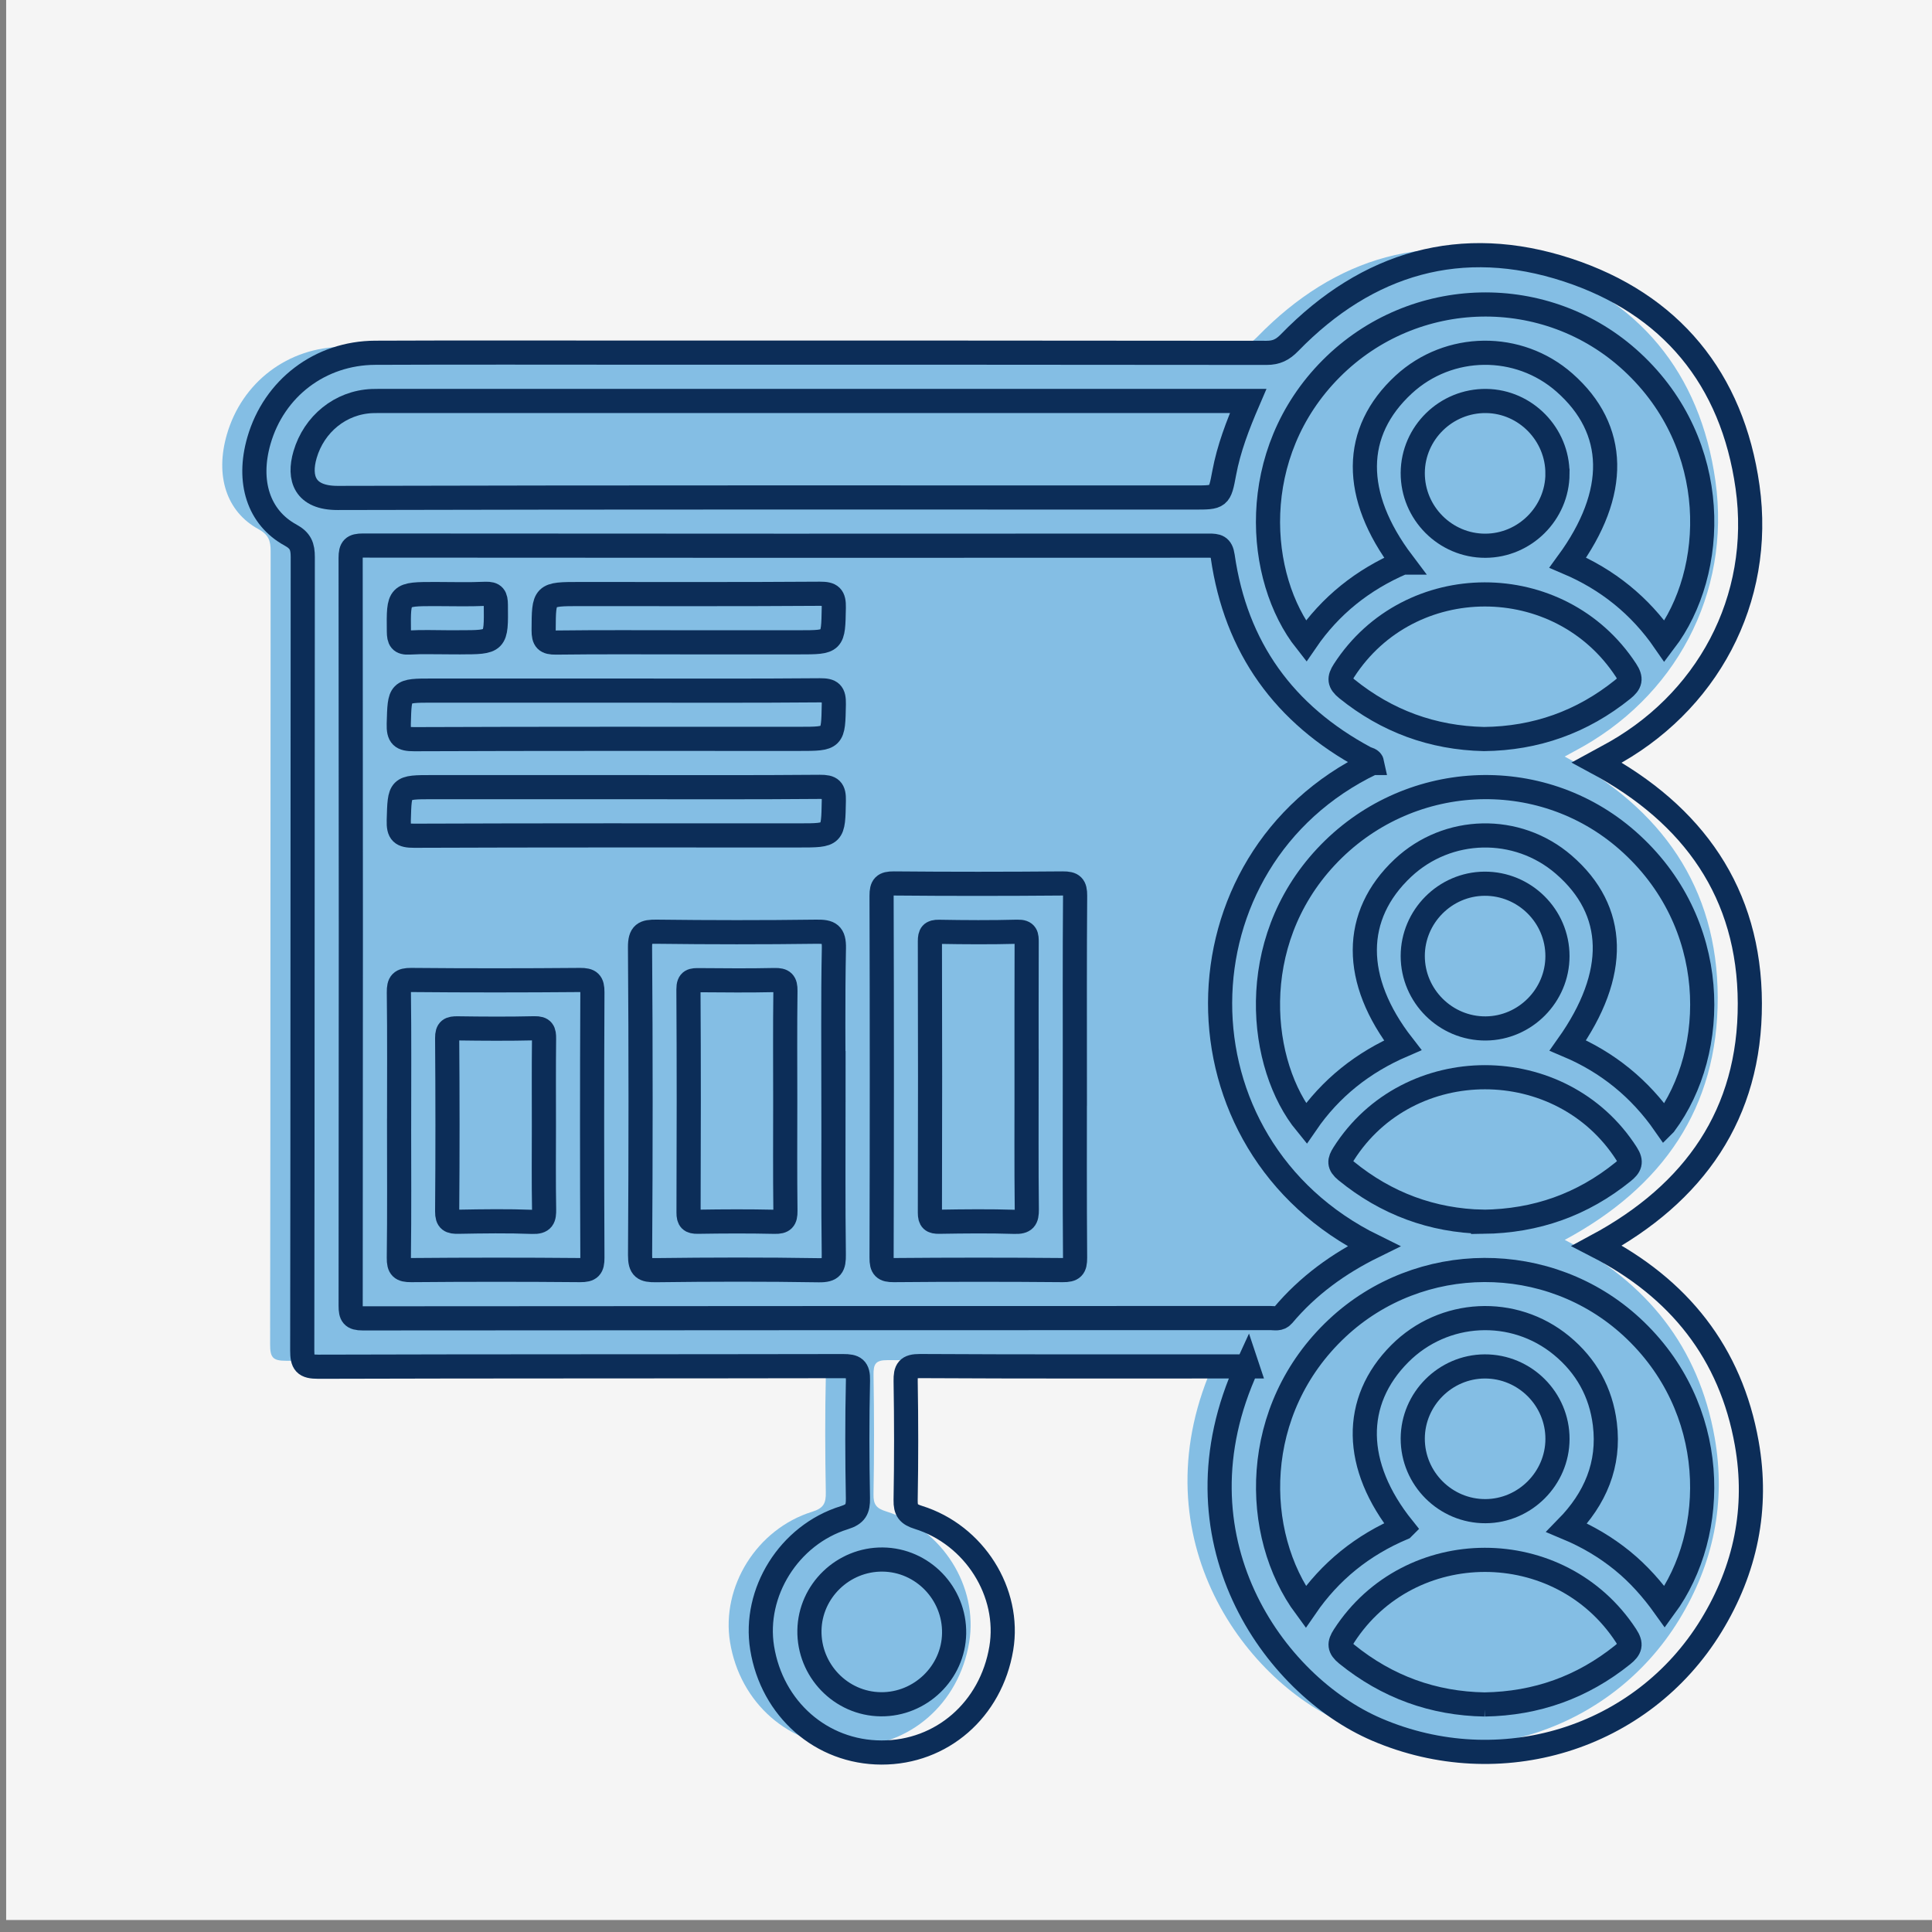 <svg xmlns="http://www.w3.org/2000/svg" viewBox="0 0 800 800"><rect x="0" y="0" width="800" height="800" fill="#808080" stroke="none"/><defs><style>      .cls-1 {        fill: none;        stroke: #0c2d58;        stroke-miterlimit: 10;        stroke-width: 10px;      }      .cls-2 {        fill: #f5f5f5;      }      .cls-3 {        fill: #84bee4;      }    </style></defs><g id="Backgrund"><rect class="cls-2" x="2.55" y="-4.97" width="800" height="800"></rect></g><g id="Migra&#xE7;&#xE3;o_Icones" data-name="Migra&#xE7;&#xE3;o Icones"><g><g><path class="cls-3" d="M503.15,563.34h-5.61c-43.3,0-86.59,.1-129.89-.14-5.11-.03-6.01,1.55-5.94,6.19,.27,16.44,.28,32.89-.01,49.33-.08,4.29,1.18,5.86,5.28,7.14,23.24,7.24,38.19,31.14,34.33,54.23-4.25,25.41-24.67,43.18-49.59,43.13-24.88-.04-45.37-18.01-49.44-43.33-3.68-22.91,11.09-46.76,33.98-53.89,4.79-1.49,5.77-3.52,5.69-8.1-.3-16.23-.35-32.48,.02-48.71,.12-5.06-1.47-5.98-6.16-5.97-72.44,.15-144.88,.03-217.32,.25-5.61,.02-6.64-1.45-6.64-6.78,.17-109.5,.1-219,.22-328.5,0-4.36-.89-6.81-5.06-9.09-13.3-7.26-17.99-22.14-13.08-39.15,6.25-21.68,25.3-36.25,48.17-36.34,36.84-.16,73.69-.05,110.53-.05,86.18,0,172.35-.03,258.53,.09,4.09,0,6.68-1.3,9.54-4.24,32.25-33.15,71.18-44.47,115.05-30.08,42.71,14.01,68.26,44.98,74.57,89.81,6.57,46.64-16.72,90.02-58.37,111.92-1.1,.58-2.18,1.19-4.05,2.21,40.04,21.53,63.26,54.11,63.37,99.73,.11,45.77-22.79,78.57-63.34,100.41,34.02,17.5,55.44,44.35,62.07,81.81,4.75,26.82-.46,52.14-14.68,75.42-28.84,47.2-87.66,64.85-138.47,43.09-43-18.42-86.35-79.58-53.71-150.42Z"></path><path class="cls-3" d="M554.88,313.48c-83.35,39.98-84.75,158.19,.59,200.11-14.59,7.17-27.22,16.36-37.48,28.57-1.49,1.77-3.44,1.16-5.22,1.16-125.29,.03-250.58,0-375.88,.13-4.25,0-4.99-1.31-4.99-5.2,.1-103.24,.11-206.48-.01-309.72,0-4.08,1.05-5.09,5.11-5.09,116.76,.11,233.52,.1,350.28,.04,3.29,0,5.12,.23,5.71,4.36,5.43,37.86,25.45,65.54,59.05,83.57,.99,.53,2.53,.52,2.85,2.07Z"></path><path class="cls-3" d="M503.53,163.57c-4.33,10.06-8.02,19.67-9.92,29.88-1.88,10.12-2.02,10.1-12.41,10.1-118.22,0-236.44-.13-354.66,.18-13.65,.04-16.37-8.17-13.51-17.96,3.7-12.63,14.64-21.63,27.77-22.16,2.08-.08,4.16-.04,6.24-.04,116.35,0,232.69,0,349.04,0,2.24,0,4.48,0,7.44,0Z"></path><path class="cls-3" d="M567.47,230.5c-16.42,7.04-29.89,17.72-40,32.5-20.59-26.06-24.64-77.61,10.49-112.85,34.19-34.3,89.27-35.48,124.58-2.74,37.1,34.39,35.25,86.93,13.42,115.67-10.18-14.76-23.58-25.56-40.04-32.57,21.07-28.85,20.54-55.21-1.39-74.53-19.06-16.79-47.87-16.45-66.58,.78-21.25,19.58-21.49,45.89-.47,73.74Z"></path><path class="cls-3" d="M676,462.99c-10.25-14.72-23.59-25.59-40.07-32.56,20.99-29.63,20.35-55.84-1.77-74.91-19.26-16.6-48.01-15.97-66.57,1.46-20.92,19.65-21.05,46.4-.08,73.37-16.38,7.06-29.86,17.69-39.96,32.42-19.58-23.89-25.27-74.55,8.17-110.39,33.37-35.77,88.63-38.71,124.88-6.86,38.56,33.88,37.95,87.23,15.41,117.46Z"></path><path class="cls-3" d="M567.59,630.26c-16.73,7.09-30.1,17.88-40.27,32.68-22.24-30.14-22.9-81.75,13.13-115.47,34.07-31.89,87.6-32.1,121.9-.48,36.29,33.45,36.19,85.22,13.7,115.89-5.11-7.16-10.84-13.64-17.6-19.13-6.82-5.53-14.29-9.99-22.97-13.62,11.8-12.04,17.82-26.18,15.76-42.93-1.61-13.12-7.69-24.08-17.93-32.51-19.87-16.36-48.81-14.86-66.98,3.36-19.71,19.76-19.38,46.45,1.27,72.2Z"></path><path class="cls-3" d="M601.17,303.55c-21.33-.48-40.2-7.41-56.81-20.82-3.15-2.55-3.21-4.31-1.16-7.5,27.1-42.02,89.36-42.09,116.79-.17,2.33,3.57,1.86,5.34-1.36,7.93-16.82,13.54-35.96,20.32-57.46,20.56Z"></path><path class="cls-3" d="M600.82,503.44c-20.99-.47-40.05-7.42-56.77-21.1-3.04-2.49-2.79-4.16-.96-7.04,26.81-42.28,90.15-42.26,117.16-.02,2.21,3.46,1.41,5.15-1.46,7.47-16.78,13.57-35.9,20.43-57.97,20.7Z"></path><path class="cls-3" d="M601.48,703.32c-21.26-.36-40.35-7.24-57.13-20.84-3.15-2.56-3.17-4.34-1.12-7.51,27.1-41.99,89.42-42.04,116.79-.13,2.35,3.59,1.79,5.36-1.41,7.93-16.65,13.37-35.56,20.19-57.14,20.55Z"></path><path class="cls-3" d="M631.62,193.74c-.08,16.31-13.53,29.73-29.85,29.78-16.58,.05-30.16-13.57-30.08-30.17,.08-16.55,13.83-29.99,30.46-29.77,16.27,.22,29.54,13.8,29.46,30.15Z"></path><path class="cls-3" d="M601.95,423.4c-16.59,.13-30.25-13.42-30.25-30,0-16.33,13.37-29.81,29.67-29.93,16.62-.13,30.26,13.39,30.25,29.98,0,16.33-13.38,29.82-29.68,29.95Z"></path><path class="cls-3" d="M601.47,563.35c16.6-.08,30.21,13.49,30.15,30.08-.05,16.3-13.48,29.77-29.78,29.85-16.59,.09-30.2-13.5-30.15-30.09,.05-16.32,13.46-29.75,29.77-29.84Z"></path><path class="cls-3" d="M351.46,703.24c-16.53-.17-29.89-14.01-29.58-30.65,.29-16.25,13.95-29.44,30.32-29.28,16.53,.16,29.9,14,29.59,30.64-.3,16.24-13.99,29.46-30.33,29.29Z"></path><path class="cls-3" d="M431.78,443.4c0,24.98-.1,49.96,.1,74.95,.03,4.06-1,5.15-5.09,5.11-23.31-.21-46.63-.2-69.94,0-4.07,.04-5.12-1.02-5.1-5.1,.15-49.96,.15-99.93,0-149.89-.01-4.06,1-5.15,5.09-5.11,23.31,.21,46.63,.2,69.94,0,4.07-.04,5.14,1.02,5.11,5.1-.2,24.98-.1,49.96-.1,74.95Z"></path><path class="cls-3" d="M331.84,453.88c0,21.03-.16,42.05,.12,63.08,.07,4.93-.75,6.65-6.23,6.56-22.48-.37-44.96-.31-67.44-.03-4.93,.06-6.59-.77-6.55-6.23,.27-42.47,.3-84.94-.02-127.4-.04-5.85,1.8-6.59,6.9-6.52,22.06,.27,44.13,.29,66.19,0,5.35-.07,7.32,.87,7.19,6.86-.43,21.23-.17,42.47-.17,63.7Z"></path><path class="cls-3" d="M151.96,462.79c0-18.11,.13-36.22-.1-54.33-.05-4.03,.96-5.17,5.08-5.13,23.31,.21,46.63,.2,69.94,0,4.04-.03,5.14,.97,5.12,5.08-.17,36.64-.17,73.28,0,109.92,.02,4.03-.96,5.17-5.08,5.13-23.31-.21-46.63-.2-69.94,0-4.04,.03-5.18-.97-5.13-5.08,.24-18.52,.1-37.05,.1-55.58Z"></path><path class="cls-3" d="M242.53,283.5c27.89,0,55.79,.12,83.68-.12,4.67-.04,5.85,1.07,5.76,5.75-.29,14.35-.06,14.36-14.51,14.36-53.08,0-106.16-.08-159.24,.13-5.19,.02-6.55-1.17-6.4-6.39,.4-13.72,.12-13.73,13.9-13.73,25.6,0,51.21,0,76.81,0Z"></path><path class="cls-3" d="M242.53,323.48c27.89,0,55.79,.12,83.68-.12,4.66-.04,5.86,1.06,5.76,5.75-.29,14.36-.06,14.36-14.51,14.36-53.08,0-106.16-.08-159.24,.13-5.18,.02-6.55-1.16-6.4-6.38,.4-13.73,.12-13.74,13.9-13.74,25.6,0,51.21,0,76.81,0Z"></path><path class="cls-3" d="M271.87,263.51c-18.32,0-36.64-.13-54.95,.1-4.09,.05-5.13-1.05-5.11-5.11,.09-14.98-.07-14.98,15.12-14.98,33.1,0,66.19,.11,99.28-.12,4.68-.03,5.84,1.09,5.75,5.76-.28,14.35-.06,14.35-14.51,14.35-15.19,0-30.39,0-45.58,0Z"></path><path class="cls-3" d="M172.49,263.51c-5.41,0-10.83-.24-16.23,.08-3.68,.22-4.35-1.16-4.38-4.55-.16-15.53-.27-15.52,15.17-15.52,6.87,0,13.74,.22,20.6-.09,3.68-.16,4.35,1.16,4.38,4.55,.16,15.53,.27,15.52-15.17,15.52-1.46,0-2.91,0-4.37,0Z"></path><path class="cls-3" d="M411.79,443.98c0,18.11-.12,36.22,.09,54.33,.05,3.97-.84,5.3-5.04,5.17-10.4-.33-20.81-.21-31.22-.04-2.93,.05-3.88-.7-3.87-3.77,.1-37.47,.1-74.94,0-112.41,0-2.91,.67-3.94,3.76-3.88,10.82,.19,21.65,.26,32.47-.03,3.79-.1,3.85,1.64,3.84,4.43-.07,18.73-.04,37.47-.04,56.21Z"></path><path class="cls-3" d="M311.86,453.39c0,15.2-.11,30.39,.08,45.59,.04,3.51-.89,4.56-4.45,4.48-10.61-.24-21.23-.19-31.84-.02-2.99,.05-3.84-.8-3.83-3.81,.11-30.81,.15-61.62-.04-92.42-.02-3.84,1.72-3.82,4.47-3.8,10.41,.08,20.82,.18,31.22-.05,3.52-.08,4.52,.91,4.47,4.45-.2,15.19-.08,30.39-.08,45.59Z"></path><path class="cls-3" d="M211.92,463.84c0,11.45-.13,22.9,.08,34.34,.07,3.74-.44,5.48-4.9,5.31-10.18-.39-20.39-.24-30.59-.05-3.28,.06-4.68-.46-4.65-4.27,.19-23.94,.18-47.88,0-71.81-.03-3.52,1.25-4.04,4.29-4,10.61,.15,21.23,.22,31.84-.03,3.54-.09,4.03,1.27,3.99,4.3-.14,12.07-.06,24.15-.06,36.22Z"></path></g><g><path class="cls-1" d="M516.45,565.8h-5.61c-43.3,0-86.59,.1-129.89-.14-5.11-.03-6.01,1.55-5.94,6.19,.27,16.44,.28,32.89-.01,49.33-.08,4.29,1.18,5.86,5.28,7.14,23.24,7.24,38.19,31.14,34.33,54.23-4.25,25.41-24.67,43.18-49.59,43.13-24.88-.04-45.37-18.01-49.44-43.33-3.68-22.91,11.09-46.76,33.98-53.89,4.79-1.49,5.77-3.52,5.69-8.1-.3-16.23-.35-32.48,.02-48.71,.12-5.06-1.47-5.98-6.16-5.97-72.44,.15-144.88,.03-217.32,.25-5.61,.02-6.64-1.45-6.64-6.78,.17-109.5,.1-219,.22-328.5,0-4.36-.89-6.81-5.06-9.09-13.3-7.26-17.99-22.14-13.08-39.15,6.25-21.68,25.3-36.25,48.17-36.34,36.84-.16,73.69-.05,110.53-.05,86.18,0,172.35-.03,258.53,.09,4.09,0,6.68-1.3,9.54-4.24,32.25-33.15,71.18-44.47,115.05-30.08,42.71,14.01,68.26,44.98,74.57,89.81,6.57,46.64-16.72,90.02-58.37,111.92-1.1,.58-2.18,1.19-4.05,2.21,40.04,21.53,63.26,54.11,63.37,99.73,.11,45.77-22.79,78.57-63.34,100.41,34.02,17.5,55.44,44.35,62.07,81.81,4.75,26.82-.46,52.14-14.68,75.42-28.84,47.2-87.66,64.85-138.47,43.09-43-18.42-86.35-79.58-53.71-150.42Z"></path><path class="cls-1" d="M568.18,315.94c-83.35,39.98-84.75,158.19,.59,200.11-14.59,7.17-27.22,16.36-37.48,28.57-1.49,1.77-3.44,1.16-5.22,1.16-125.29,.03-250.58,0-375.88,.13-4.25,0-4.99-1.31-4.99-5.2,.1-103.24,.11-206.48-.01-309.72,0-4.08,1.05-5.09,5.11-5.09,116.76,.11,233.52,.1,350.28,.04,3.29,0,5.12,.23,5.71,4.36,5.43,37.86,25.45,65.54,59.05,83.57,.99,.53,2.53,.52,2.85,2.07Z"></path><path class="cls-1" d="M516.83,166.03c-4.33,10.06-8.02,19.67-9.92,29.88-1.88,10.12-2.02,10.1-12.41,10.1-118.22,0-236.44-.13-354.66,.18-13.65,.04-16.37-8.17-13.51-17.96,3.7-12.63,14.64-21.63,27.77-22.16,2.08-.08,4.16-.04,6.24-.04,116.35,0,232.69,0,349.04,0,2.24,0,4.48,0,7.44,0Z"></path><path class="cls-1" d="M580.77,232.96c-16.42,7.04-29.89,17.72-40,32.5-20.59-26.06-24.64-77.61,10.49-112.85,34.19-34.3,89.27-35.48,124.58-2.74,37.1,34.39,35.25,86.93,13.42,115.67-10.18-14.76-23.58-25.56-40.04-32.57,21.07-28.85,20.54-55.21-1.39-74.53-19.06-16.79-47.87-16.45-66.58,.78-21.25,19.58-21.49,45.89-.47,73.74Z"></path><path class="cls-1" d="M689.3,465.45c-10.25-14.72-23.59-25.59-40.07-32.56,20.99-29.63,20.35-55.84-1.77-74.91-19.26-16.6-48.01-15.97-66.57,1.46-20.92,19.65-21.05,46.4-.08,73.37-16.38,7.06-29.86,17.69-39.96,32.42-19.58-23.89-25.27-74.55,8.17-110.39,33.37-35.77,88.63-38.71,124.88-6.86,38.56,33.88,37.95,87.23,15.41,117.46Z"></path><path class="cls-1" d="M580.89,632.72c-16.73,7.09-30.1,17.88-40.27,32.68-22.24-30.14-22.9-81.75,13.13-115.47,34.07-31.89,87.6-32.1,121.9-.48,36.29,33.45,36.19,85.22,13.7,115.89-5.11-7.16-10.84-13.64-17.6-19.13-6.82-5.53-14.29-9.99-22.97-13.62,11.8-12.04,17.82-26.18,15.76-42.93-1.61-13.12-7.69-24.08-17.93-32.51-19.87-16.36-48.81-14.86-66.98,3.36-19.71,19.76-19.38,46.45,1.27,72.2Z"></path><path class="cls-1" d="M614.47,306.02c-21.33-.48-40.2-7.41-56.81-20.82-3.15-2.55-3.21-4.31-1.16-7.5,27.1-42.02,89.36-42.09,116.79-.17,2.33,3.57,1.86,5.34-1.36,7.93-16.82,13.54-35.96,20.32-57.46,20.56Z"></path><path class="cls-1" d="M614.12,505.9c-20.99-.47-40.05-7.42-56.77-21.1-3.04-2.49-2.79-4.16-.96-7.04,26.81-42.28,90.15-42.26,117.16-.02,2.21,3.46,1.41,5.15-1.46,7.47-16.78,13.57-35.9,20.43-57.97,20.7Z"></path><path class="cls-1" d="M614.77,705.78c-21.26-.36-40.35-7.24-57.13-20.84-3.15-2.56-3.17-4.34-1.12-7.51,27.1-41.99,89.42-42.04,116.79-.13,2.35,3.59,1.79,5.36-1.41,7.93-16.65,13.37-35.56,20.19-57.14,20.55Z"></path><path class="cls-1" d="M644.92,196.2c-.08,16.31-13.53,29.73-29.85,29.78-16.58,.05-30.16-13.57-30.08-30.17,.08-16.55,13.83-29.99,30.46-29.77,16.27,.22,29.54,13.8,29.46,30.15Z"></path><path class="cls-1" d="M615.24,425.86c-16.59,.13-30.25-13.42-30.25-30,0-16.33,13.37-29.81,29.67-29.93,16.62-.13,30.26,13.39,30.25,29.98,0,16.33-13.38,29.82-29.68,29.95Z"></path><path class="cls-1" d="M614.77,565.81c16.6-.08,30.21,13.49,30.15,30.08-.05,16.3-13.48,29.77-29.78,29.85-16.59,.09-30.2-13.5-30.15-30.09,.05-16.32,13.46-29.75,29.77-29.84Z"></path><path class="cls-1" d="M364.75,705.7c-16.53-.17-29.89-14.01-29.58-30.65,.29-16.25,13.95-29.44,30.32-29.28,16.53,.16,29.9,14,29.59,30.64-.3,16.24-13.99,29.46-30.33,29.29Z"></path><path class="cls-1" d="M445.07,445.86c0,24.98-.1,49.96,.1,74.95,.03,4.06-1,5.15-5.09,5.11-23.31-.21-46.63-.2-69.94,0-4.07,.04-5.12-1.02-5.1-5.1,.15-49.96,.15-99.93,0-149.89-.01-4.06,1-5.15,5.09-5.11,23.31,.21,46.63,.2,69.94,0,4.07-.04,5.14,1.02,5.11,5.1-.2,24.98-.1,49.96-.1,74.95Z"></path><path class="cls-1" d="M345.14,456.34c0,21.03-.16,42.05,.12,63.08,.07,4.93-.75,6.65-6.23,6.56-22.48-.37-44.96-.31-67.44-.03-4.93,.06-6.59-.77-6.55-6.23,.27-42.47,.3-84.94-.02-127.4-.04-5.85,1.8-6.59,6.9-6.52,22.06,.27,44.13,.29,66.19,0,5.35-.07,7.32,.87,7.19,6.86-.43,21.23-.17,42.47-.17,63.7Z"></path><path class="cls-1" d="M165.26,465.25c0-18.11,.13-36.22-.1-54.33-.05-4.03,.96-5.17,5.08-5.13,23.31,.21,46.63,.2,69.94,0,4.04-.03,5.14,.97,5.12,5.08-.17,36.64-.17,73.28,0,109.92,.02,4.03-.96,5.17-5.08,5.13-23.31-.21-46.63-.2-69.94,0-4.04,.03-5.18-.97-5.13-5.08,.24-18.52,.1-37.05,.1-55.58Z"></path><path class="cls-1" d="M255.83,285.96c27.89,0,55.79,.12,83.68-.12,4.67-.04,5.85,1.07,5.76,5.75-.29,14.35-.06,14.36-14.51,14.36-53.08,0-106.16-.08-159.24,.13-5.19,.02-6.55-1.17-6.4-6.39,.4-13.72,.12-13.73,13.9-13.73,25.6,0,51.21,0,76.81,0Z"></path><path class="cls-1" d="M255.83,325.94c27.89,0,55.79,.12,83.68-.12,4.66-.04,5.86,1.06,5.76,5.75-.29,14.36-.06,14.36-14.51,14.36-53.08,0-106.16-.08-159.24,.13-5.18,.02-6.55-1.16-6.4-6.38,.4-13.73,.12-13.74,13.9-13.74,25.6,0,51.21,0,76.81,0Z"></path><path class="cls-1" d="M285.17,265.97c-18.32,0-36.64-.13-54.95,.1-4.09,.05-5.13-1.05-5.11-5.11,.09-14.98-.07-14.98,15.12-14.98,33.1,0,66.19,.11,99.28-.12,4.68-.03,5.84,1.09,5.75,5.76-.28,14.35-.06,14.35-14.51,14.35-15.19,0-30.39,0-45.58,0Z"></path><path class="cls-1" d="M185.78,265.97c-5.41,0-10.83-.24-16.23,.08-3.68,.22-4.35-1.16-4.38-4.55-.16-15.53-.27-15.52,15.17-15.52,6.87,0,13.74,.22,20.6-.09,3.68-.16,4.35,1.16,4.38,4.55,.16,15.53,.27,15.52-15.17,15.52-1.46,0-2.91,0-4.37,0Z"></path><path class="cls-1" d="M425.09,446.44c0,18.11-.12,36.22,.09,54.33,.05,3.97-.84,5.3-5.04,5.17-10.4-.33-20.81-.21-31.22-.04-2.93,.05-3.88-.7-3.87-3.77,.1-37.47,.1-74.94,0-112.41,0-2.91,.67-3.94,3.76-3.88,10.82,.19,21.65,.26,32.47-.03,3.79-.1,3.85,1.64,3.84,4.43-.07,18.73-.04,37.47-.04,56.21Z"></path><path class="cls-1" d="M325.15,455.85c0,15.2-.11,30.39,.08,45.59,.04,3.51-.89,4.56-4.45,4.48-10.61-.24-21.23-.19-31.84-.02-2.99,.05-3.84-.8-3.83-3.81,.11-30.81,.15-61.62-.04-92.42-.02-3.84,1.72-3.82,4.47-3.8,10.41,.08,20.82,.18,31.22-.05,3.52-.08,4.52,.91,4.47,4.45-.2,15.19-.08,30.39-.08,45.59Z"></path><path class="cls-1" d="M225.22,466.3c0,11.45-.13,22.9,.08,34.34,.07,3.74-.44,5.48-4.9,5.31-10.18-.39-20.39-.24-30.59-.05-3.28,.06-4.68-.46-4.65-4.27,.19-23.94,.18-47.88,0-71.81-.03-3.52,1.25-4.04,4.29-4,10.61,.15,21.23,.22,31.84-.03,3.54-.09,4.03,1.27,3.99,4.3-.14,12.07-.06,24.15-.06,36.22Z"></path></g></g></g></svg>